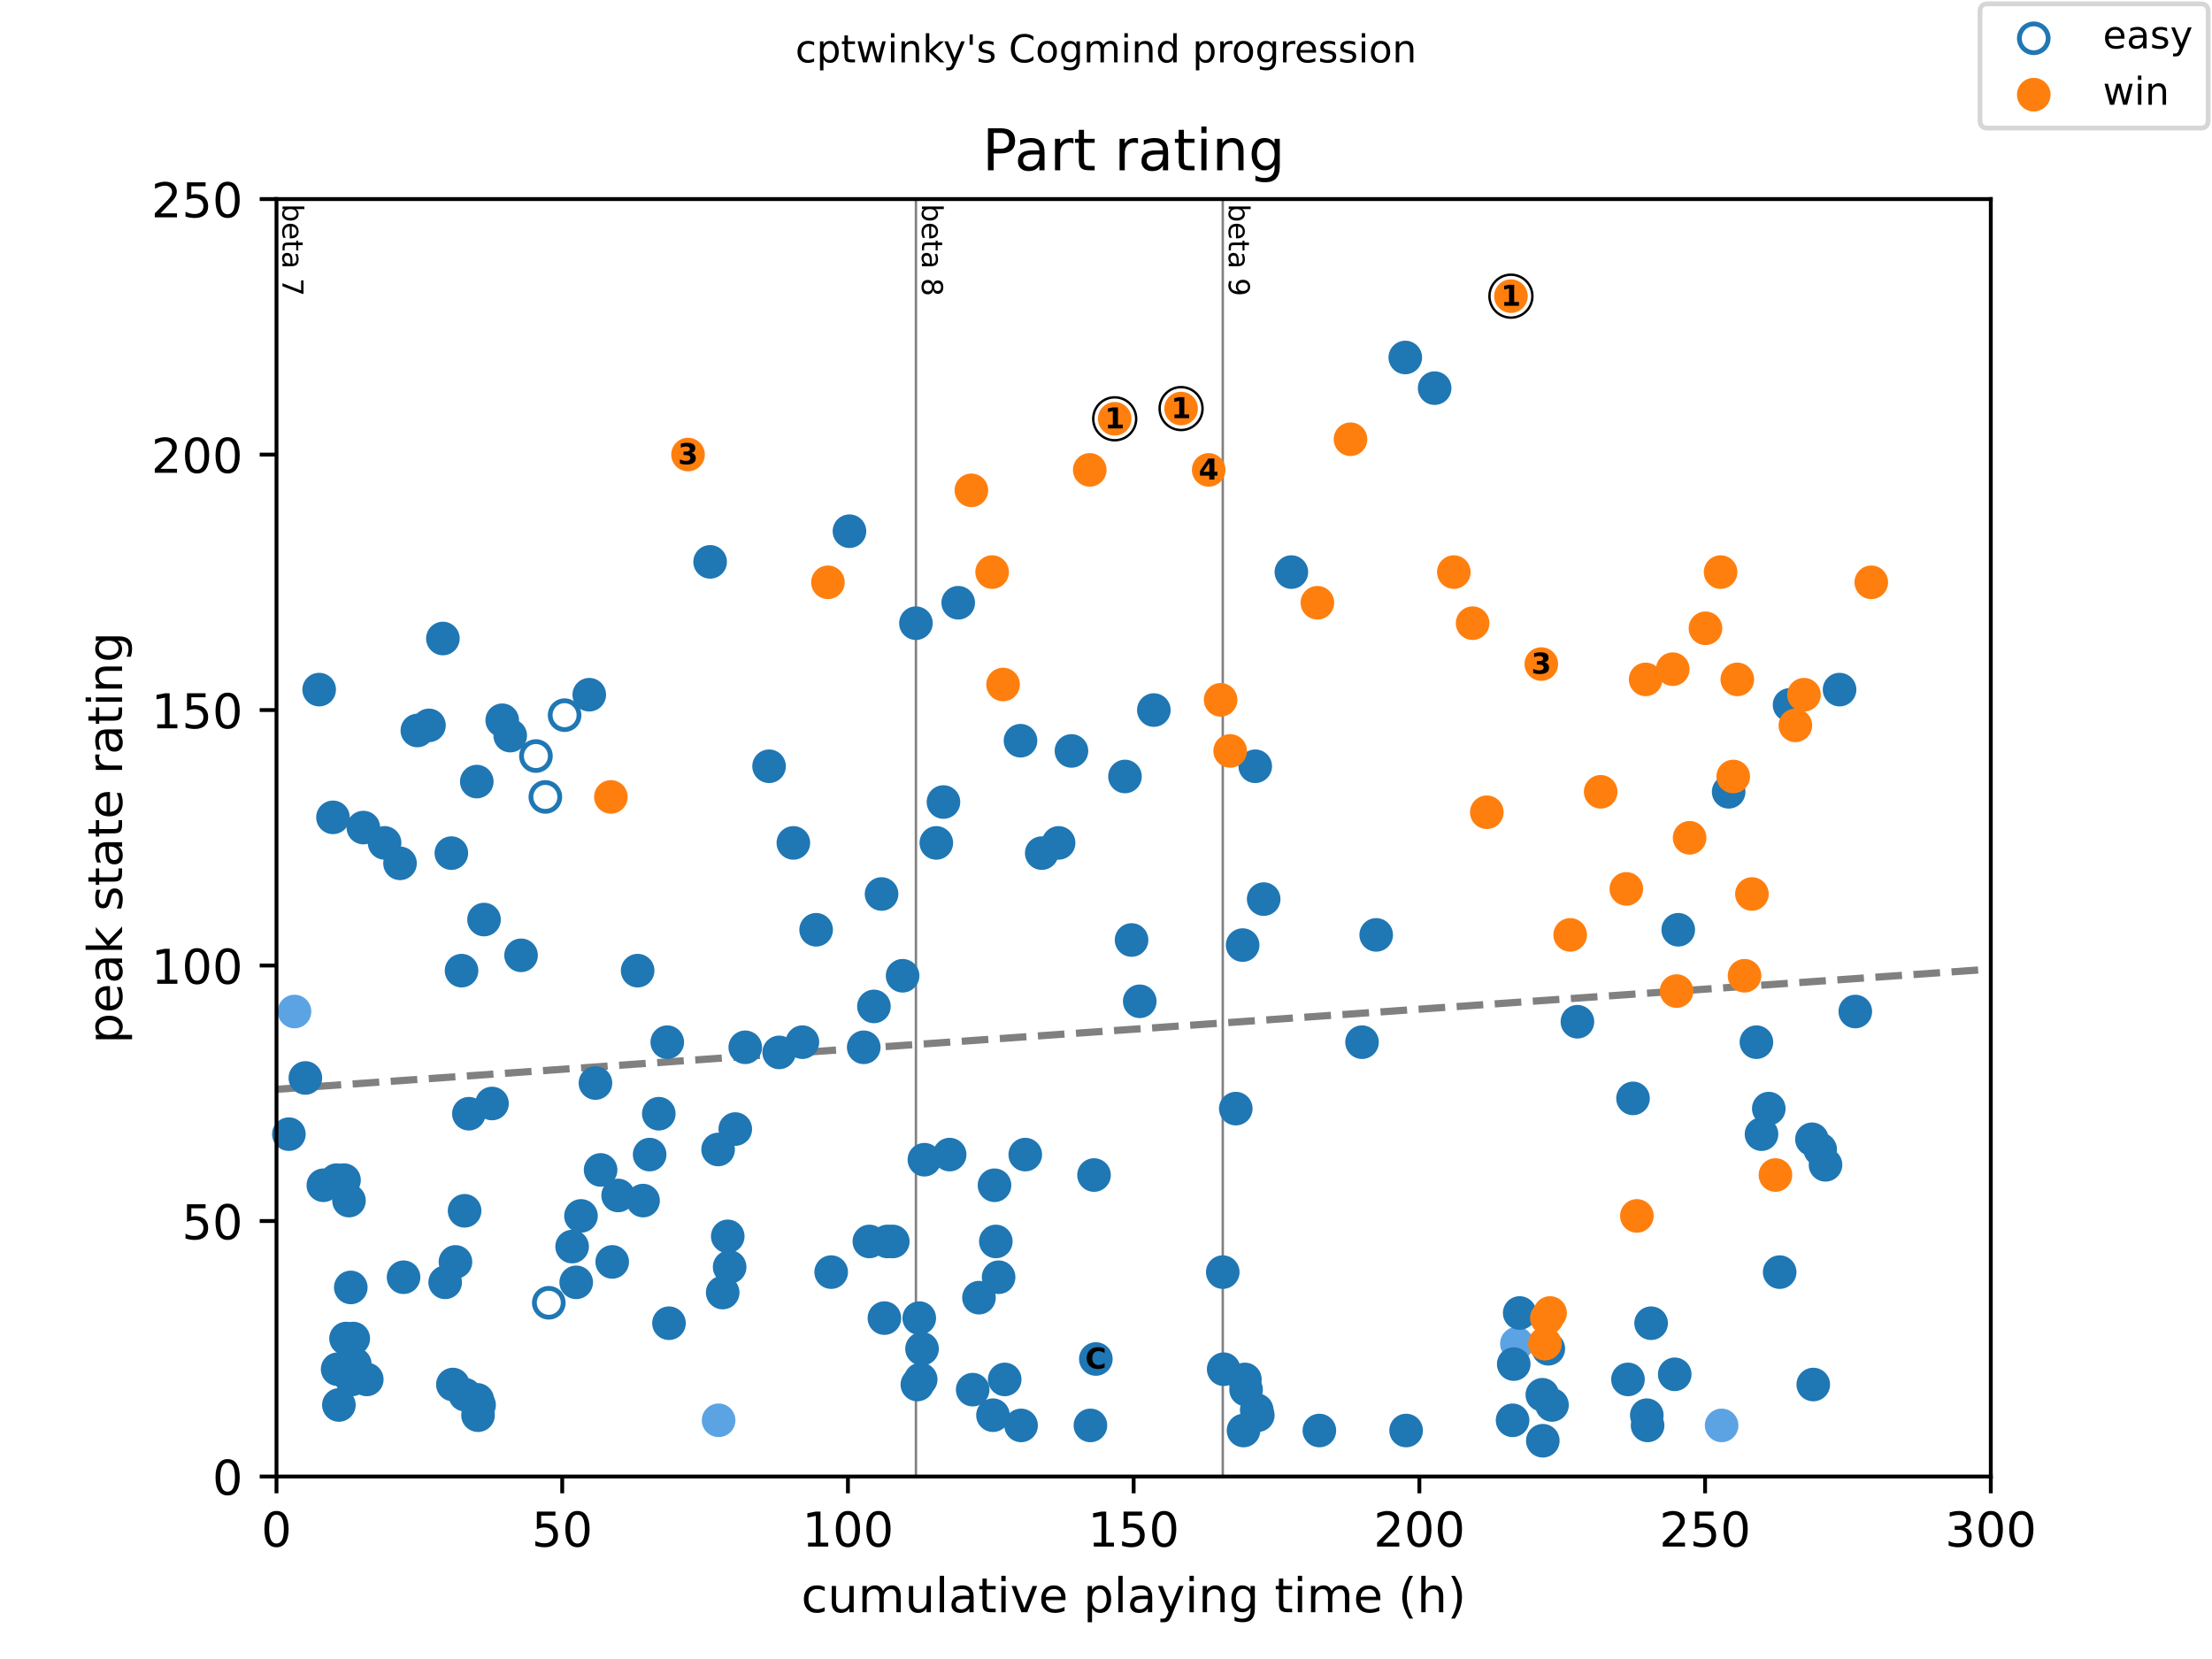 <?xml version="1.0" encoding="utf-8" standalone="no"?>
<!DOCTYPE svg PUBLIC "-//W3C//DTD SVG 1.1//EN"
  "http://www.w3.org/Graphics/SVG/1.1/DTD/svg11.dtd">
<!-- Created with matplotlib (https://matplotlib.org/) -->
<svg height="345.6pt" version="1.1" viewBox="0 0 460.8 345.6" width="460.8pt" xmlns="http://www.w3.org/2000/svg" xmlns:xlink="http://www.w3.org/1999/xlink">
 <defs>
  <style type="text/css">
*{stroke-linecap:butt;stroke-linejoin:round;}
  </style>
 </defs>
 <g id="figure_1">
  <g id="patch_1">
   <path d="M 0 345.6 
L 460.8 345.6 
L 460.8 0 
L 0 0 
z
" style="fill:#ffffff;"/>
  </g>
  <g id="axes_1">
   <g id="patch_2">
    <path d="M 57.6 307.584 
L 414.72 307.584 
L 414.72 41.472 
L 57.6 41.472 
z
" style="fill:#ffffff;"/>
   </g>
   <g id="line2d_1">
    <path clip-path="url(#p5530ab5651)" d="M 57.6 226.924 
L 414.72 201.886 
" style="fill:none;stroke:#808080;stroke-dasharray:5.55,2.4;stroke-dashoffset:0;stroke-width:1.5;"/>
   </g>
   <g id="line2d_2">
    <path clip-path="url(#p5530ab5651)" d="M 190.806 307.584 
L 190.806 41.472 
" style="fill:none;stroke:#808080;stroke-linecap:square;stroke-width:0.5;"/>
   </g>
   <g id="line2d_3">
    <path clip-path="url(#p5530ab5651)" d="M 254.724 307.584 
L 254.724 41.472 
" style="fill:none;stroke:#808080;stroke-linecap:square;stroke-width:0.5;"/>
   </g>
   <g id="text_1">
    <!-- beta 7 -->
    <defs>
     <path d="M 48.688 27.297 
Q 48.688 37.203 44.609 42.844 
Q 40.531 48.484 33.406 48.484 
Q 26.266 48.484 22.188 42.844 
Q 18.109 37.203 18.109 27.297 
Q 18.109 17.391 22.188 11.75 
Q 26.266 6.109 33.406 6.109 
Q 40.531 6.109 44.609 11.75 
Q 48.688 17.391 48.688 27.297 
z
M 18.109 46.391 
Q 20.953 51.266 25.266 53.625 
Q 29.594 56 35.594 56 
Q 45.562 56 51.781 48.094 
Q 58.016 40.188 58.016 27.297 
Q 58.016 14.406 51.781 6.484 
Q 45.562 -1.422 35.594 -1.422 
Q 29.594 -1.422 25.266 0.953 
Q 20.953 3.328 18.109 8.203 
L 18.109 0 
L 9.078 0 
L 9.078 75.984 
L 18.109 75.984 
z
" id="DejaVuSans-98"/>
     <path d="M 56.203 29.594 
L 56.203 25.203 
L 14.891 25.203 
Q 15.484 15.922 20.484 11.062 
Q 25.484 6.203 34.422 6.203 
Q 39.594 6.203 44.453 7.469 
Q 49.312 8.734 54.109 11.281 
L 54.109 2.781 
Q 49.266 0.734 44.188 -0.344 
Q 39.109 -1.422 33.891 -1.422 
Q 20.797 -1.422 13.156 6.188 
Q 5.516 13.812 5.516 26.812 
Q 5.516 40.234 12.766 48.109 
Q 20.016 56 32.328 56 
Q 43.359 56 49.781 48.891 
Q 56.203 41.797 56.203 29.594 
z
M 47.219 32.234 
Q 47.125 39.594 43.094 43.984 
Q 39.062 48.391 32.422 48.391 
Q 24.906 48.391 20.391 44.141 
Q 15.875 39.891 15.188 32.172 
z
" id="DejaVuSans-101"/>
     <path d="M 18.312 70.219 
L 18.312 54.688 
L 36.812 54.688 
L 36.812 47.703 
L 18.312 47.703 
L 18.312 18.016 
Q 18.312 11.328 20.141 9.422 
Q 21.969 7.516 27.594 7.516 
L 36.812 7.516 
L 36.812 0 
L 27.594 0 
Q 17.188 0 13.234 3.875 
Q 9.281 7.766 9.281 18.016 
L 9.281 47.703 
L 2.688 47.703 
L 2.688 54.688 
L 9.281 54.688 
L 9.281 70.219 
z
" id="DejaVuSans-116"/>
     <path d="M 34.281 27.484 
Q 23.391 27.484 19.188 25 
Q 14.984 22.516 14.984 16.5 
Q 14.984 11.719 18.141 8.906 
Q 21.297 6.109 26.703 6.109 
Q 34.188 6.109 38.703 11.406 
Q 43.219 16.703 43.219 25.484 
L 43.219 27.484 
z
M 52.203 31.203 
L 52.203 0 
L 43.219 0 
L 43.219 8.297 
Q 40.141 3.328 35.547 0.953 
Q 30.953 -1.422 24.312 -1.422 
Q 15.922 -1.422 10.953 3.297 
Q 6 8.016 6 15.922 
Q 6 25.141 12.172 29.828 
Q 18.359 34.516 30.609 34.516 
L 43.219 34.516 
L 43.219 35.406 
Q 43.219 41.609 39.141 45 
Q 35.062 48.391 27.688 48.391 
Q 23 48.391 18.547 47.266 
Q 14.109 46.141 10.016 43.891 
L 10.016 52.203 
Q 14.938 54.109 19.578 55.047 
Q 24.219 56 28.609 56 
Q 40.484 56 46.344 49.844 
Q 52.203 43.703 52.203 31.203 
z
" id="DejaVuSans-97"/>
     <path id="DejaVuSans-32"/>
     <path d="M 8.203 72.906 
L 55.078 72.906 
L 55.078 68.703 
L 28.609 0 
L 18.312 0 
L 43.219 64.594 
L 8.203 64.594 
z
" id="DejaVuSans-55"/>
    </defs>
    <g transform="translate(58.848 42.472)rotate(-270)scale(0.06 -0.06)">
     <use xlink:href="#DejaVuSans-98"/>
     <use x="63.477" xlink:href="#DejaVuSans-101"/>
     <use x="125" xlink:href="#DejaVuSans-116"/>
     <use x="164.209" xlink:href="#DejaVuSans-97"/>
     <use x="225.488" xlink:href="#DejaVuSans-32"/>
     <use x="257.275" xlink:href="#DejaVuSans-55"/>
    </g>
   </g>
   <g id="text_2">
    <!-- beta 8 -->
    <defs>
     <path d="M 31.781 34.625 
Q 24.75 34.625 20.719 30.859 
Q 16.703 27.094 16.703 20.516 
Q 16.703 13.922 20.719 10.156 
Q 24.75 6.391 31.781 6.391 
Q 38.812 6.391 42.859 10.172 
Q 46.922 13.969 46.922 20.516 
Q 46.922 27.094 42.891 30.859 
Q 38.875 34.625 31.781 34.625 
z
M 21.922 38.812 
Q 15.578 40.375 12.031 44.719 
Q 8.5 49.078 8.5 55.328 
Q 8.5 64.062 14.719 69.141 
Q 20.953 74.219 31.781 74.219 
Q 42.672 74.219 48.875 69.141 
Q 55.078 64.062 55.078 55.328 
Q 55.078 49.078 51.531 44.719 
Q 48 40.375 41.703 38.812 
Q 48.828 37.156 52.797 32.312 
Q 56.781 27.484 56.781 20.516 
Q 56.781 9.906 50.312 4.234 
Q 43.844 -1.422 31.781 -1.422 
Q 19.734 -1.422 13.25 4.234 
Q 6.781 9.906 6.781 20.516 
Q 6.781 27.484 10.781 32.312 
Q 14.797 37.156 21.922 38.812 
z
M 18.312 54.391 
Q 18.312 48.734 21.844 45.562 
Q 25.391 42.391 31.781 42.391 
Q 38.141 42.391 41.719 45.562 
Q 45.312 48.734 45.312 54.391 
Q 45.312 60.062 41.719 63.234 
Q 38.141 66.406 31.781 66.406 
Q 25.391 66.406 21.844 63.234 
Q 18.312 60.062 18.312 54.391 
z
" id="DejaVuSans-56"/>
    </defs>
    <g transform="translate(192.054 42.472)rotate(-270)scale(0.06 -0.06)">
     <use xlink:href="#DejaVuSans-98"/>
     <use x="63.477" xlink:href="#DejaVuSans-101"/>
     <use x="125" xlink:href="#DejaVuSans-116"/>
     <use x="164.209" xlink:href="#DejaVuSans-97"/>
     <use x="225.488" xlink:href="#DejaVuSans-32"/>
     <use x="257.275" xlink:href="#DejaVuSans-56"/>
    </g>
   </g>
   <g id="text_3">
    <!-- beta 9 -->
    <defs>
     <path d="M 10.984 1.516 
L 10.984 10.5 
Q 14.703 8.734 18.5 7.812 
Q 22.312 6.891 25.984 6.891 
Q 35.75 6.891 40.891 13.453 
Q 46.047 20.016 46.781 33.406 
Q 43.953 29.203 39.594 26.953 
Q 35.25 24.703 29.984 24.703 
Q 19.047 24.703 12.672 31.312 
Q 6.297 37.938 6.297 49.422 
Q 6.297 60.641 12.938 67.422 
Q 19.578 74.219 30.609 74.219 
Q 43.266 74.219 49.922 64.516 
Q 56.594 54.828 56.594 36.375 
Q 56.594 19.141 48.406 8.859 
Q 40.234 -1.422 26.422 -1.422 
Q 22.703 -1.422 18.891 -0.688 
Q 15.094 0.047 10.984 1.516 
z
M 30.609 32.422 
Q 37.25 32.422 41.125 36.953 
Q 45.016 41.5 45.016 49.422 
Q 45.016 57.281 41.125 61.844 
Q 37.25 66.406 30.609 66.406 
Q 23.969 66.406 20.094 61.844 
Q 16.219 57.281 16.219 49.422 
Q 16.219 41.5 20.094 36.953 
Q 23.969 32.422 30.609 32.422 
z
" id="DejaVuSans-57"/>
    </defs>
    <g transform="translate(255.972 42.472)rotate(-270)scale(0.06 -0.06)">
     <use xlink:href="#DejaVuSans-98"/>
     <use x="63.477" xlink:href="#DejaVuSans-101"/>
     <use x="125" xlink:href="#DejaVuSans-116"/>
     <use x="164.209" xlink:href="#DejaVuSans-97"/>
     <use x="225.488" xlink:href="#DejaVuSans-32"/>
     <use x="257.275" xlink:href="#DejaVuSans-57"/>
    </g>
   </g>
   <g id="PathCollection_1">
    <defs>
     <path d="M 0 3 
C 0.796 3 1.559 2.684 2.121 2.121 
C 2.684 1.559 3 0.796 3 0 
C 3 -0.796 2.684 -1.559 2.121 -2.121 
C 1.559 -2.684 0.796 -3 0 -3 
C -0.796 -3 -1.559 -2.684 -2.121 -2.121 
C -2.684 -1.559 -3 -0.796 -3 0 
C -3 0.796 -2.684 1.559 -2.121 2.121 
C -1.559 2.684 -0.796 3 0 3 
z
" id="C0_0_e062c5a1a7"/>
    </defs>
    <use style="fill:none;stroke:#1f77b4;" x="111.644" xlink:href="#C0_0_e062c5a1a7" y="157.497"/>
    <use style="fill:none;stroke:#1f77b4;" x="113.608" xlink:href="#C0_0_e062c5a1a7" y="166.012"/>
    <use style="fill:none;stroke:#1f77b4;" x="114.323" xlink:href="#C0_0_e062c5a1a7" y="271.393"/>
    <use style="fill:none;stroke:#1f77b4;" x="117.616" xlink:href="#C0_0_e062c5a1a7" y="148.981"/>
   </g>
   <g id="PathCollection_2">
    <defs>
     <path d="M 0 3 
C 0.796 3 1.559 2.684 2.121 2.121 
C 2.684 1.559 3 0.796 3 0 
C 3 -0.796 2.684 -1.559 2.121 -2.121 
C 1.559 -2.684 0.796 -3 0 -3 
C -0.796 -3 -1.559 -2.684 -2.121 -2.121 
C -2.684 -1.559 -3 -0.796 -3 0 
C -3 0.796 -2.684 1.559 -2.121 2.121 
C -1.559 2.684 -0.796 3 0 3 
z
" id="m15a6258b94" style="stroke:#5ca3e4;"/>
    </defs>
    <g>
     <use style="fill:#5ca3e4;stroke:#5ca3e4;" x="61.35" xlink:href="#m15a6258b94" y="210.719"/>
     <use style="fill:#5ca3e4;stroke:#5ca3e4;" x="149.697" xlink:href="#m15a6258b94" y="295.875"/>
     <use style="fill:#5ca3e4;stroke:#5ca3e4;" x="315.994" xlink:href="#m15a6258b94" y="279.908"/>
     <use style="fill:#5ca3e4;stroke:#5ca3e4;" x="358.644" xlink:href="#m15a6258b94" y="296.94"/>
    </g>
   </g>
   <g id="PathCollection_3">
    <defs>
     <path d="M 0 3 
C 0.796 3 1.559 2.684 2.121 2.121 
C 2.684 1.559 3 0.796 3 0 
C 3 -0.796 2.684 -1.559 2.121 -2.121 
C 1.559 -2.684 0.796 -3 0 -3 
C -0.796 -3 -1.559 -2.684 -2.121 -2.121 
C -2.684 -1.559 -3 -0.796 -3 0 
C -3 0.796 -2.684 1.559 -2.121 2.121 
C -1.559 2.684 -0.796 3 0 3 
z
" id="m4fa6d1af54" style="stroke:#1f77b4;"/>
    </defs>
    <g>
     <use style="fill:#1f77b4;stroke:#1f77b4;" x="60.179" xlink:href="#m4fa6d1af54" y="236.266"/>
     <use style="fill:#1f77b4;stroke:#1f77b4;" x="63.612" xlink:href="#m4fa6d1af54" y="224.557"/>
     <use style="fill:#1f77b4;stroke:#1f77b4;" x="66.488" xlink:href="#m4fa6d1af54" y="143.659"/>
     <use style="fill:#1f77b4;stroke:#1f77b4;" x="67.361" xlink:href="#m4fa6d1af54" y="246.91"/>
     <use style="fill:#1f77b4;stroke:#1f77b4;" x="69.365" xlink:href="#m4fa6d1af54" y="170.27"/>
     <use style="fill:#1f77b4;stroke:#1f77b4;" x="70.119" xlink:href="#m4fa6d1af54" y="245.846"/>
     <use style="fill:#1f77b4;stroke:#1f77b4;" x="70.337" xlink:href="#m4fa6d1af54" y="285.231"/>
     <use style="fill:#1f77b4;stroke:#1f77b4;" x="70.595" xlink:href="#m4fa6d1af54" y="292.682"/>
     <use style="fill:#1f77b4;stroke:#1f77b4;" x="71.667" xlink:href="#m4fa6d1af54" y="245.846"/>
     <use style="fill:#1f77b4;stroke:#1f77b4;" x="72.083" xlink:href="#m4fa6d1af54" y="278.844"/>
     <use style="fill:#1f77b4;stroke:#1f77b4;" x="72.698" xlink:href="#m4fa6d1af54" y="250.104"/>
     <use style="fill:#1f77b4;stroke:#1f77b4;" x="73.075" xlink:href="#m4fa6d1af54" y="268.199"/>
     <use style="fill:#1f77b4;stroke:#1f77b4;" x="73.313" xlink:href="#m4fa6d1af54" y="287.359"/>
     <use style="fill:#1f77b4;stroke:#1f77b4;" x="73.591" xlink:href="#m4fa6d1af54" y="278.844"/>
     <use style="fill:#1f77b4;stroke:#1f77b4;" x="73.908" xlink:href="#m4fa6d1af54" y="284.166"/>
     <use style="fill:#1f77b4;stroke:#1f77b4;" x="75.694" xlink:href="#m4fa6d1af54" y="172.399"/>
     <use style="fill:#1f77b4;stroke:#1f77b4;" x="76.408" xlink:href="#m4fa6d1af54" y="287.359"/>
     <use style="fill:#1f77b4;stroke:#1f77b4;" x="80.118" xlink:href="#m4fa6d1af54" y="175.592"/>
     <use style="fill:#1f77b4;stroke:#1f77b4;" x="83.332" xlink:href="#m4fa6d1af54" y="179.85"/>
     <use style="fill:#1f77b4;stroke:#1f77b4;" x="84.067" xlink:href="#m4fa6d1af54" y="266.071"/>
     <use style="fill:#1f77b4;stroke:#1f77b4;" x="86.943" xlink:href="#m4fa6d1af54" y="152.175"/>
     <use style="fill:#1f77b4;stroke:#1f77b4;" x="89.364" xlink:href="#m4fa6d1af54" y="151.11"/>
     <use style="fill:#1f77b4;stroke:#1f77b4;" x="92.26" xlink:href="#m4fa6d1af54" y="133.015"/>
     <use style="fill:#1f77b4;stroke:#1f77b4;" x="92.737" xlink:href="#m4fa6d1af54" y="267.135"/>
     <use style="fill:#1f77b4;stroke:#1f77b4;" x="94.026" xlink:href="#m4fa6d1af54" y="177.721"/>
     <use style="fill:#1f77b4;stroke:#1f77b4;" x="94.344" xlink:href="#m4fa6d1af54" y="288.424"/>
     <use style="fill:#1f77b4;stroke:#1f77b4;" x="94.879" xlink:href="#m4fa6d1af54" y="262.877"/>
     <use style="fill:#1f77b4;stroke:#1f77b4;" x="96.149" xlink:href="#m4fa6d1af54" y="202.204"/>
     <use style="fill:#1f77b4;stroke:#1f77b4;" x="96.784" xlink:href="#m4fa6d1af54" y="252.233"/>
     <use style="fill:#1f77b4;stroke:#1f77b4;" x="96.903" xlink:href="#m4fa6d1af54" y="290.553"/>
     <use style="fill:#1f77b4;stroke:#1f77b4;" x="97.677" xlink:href="#m4fa6d1af54" y="232.008"/>
     <use style="fill:#1f77b4;stroke:#1f77b4;" x="99.324" xlink:href="#m4fa6d1af54" y="162.819"/>
     <use style="fill:#1f77b4;stroke:#1f77b4;" x="99.443" xlink:href="#m4fa6d1af54" y="291.617"/>
     <use style="fill:#1f77b4;stroke:#1f77b4;" x="99.581" xlink:href="#m4fa6d1af54" y="294.811"/>
     <use style="fill:#1f77b4;stroke:#1f77b4;" x="99.8" xlink:href="#m4fa6d1af54" y="292.682"/>
     <use style="fill:#1f77b4;stroke:#1f77b4;" x="100.831" xlink:href="#m4fa6d1af54" y="191.559"/>
     <use style="fill:#1f77b4;stroke:#1f77b4;" x="102.498" xlink:href="#m4fa6d1af54" y="229.879"/>
     <use style="fill:#1f77b4;stroke:#1f77b4;" x="104.621" xlink:href="#m4fa6d1af54" y="150.046"/>
     <use style="fill:#1f77b4;stroke:#1f77b4;" x="106.287" xlink:href="#m4fa6d1af54" y="153.239"/>
     <use style="fill:#1f77b4;stroke:#1f77b4;" x="108.549" xlink:href="#m4fa6d1af54" y="199.01"/>
     <use style="fill:#1f77b4;stroke:#1f77b4;" x="119.183" xlink:href="#m4fa6d1af54" y="259.684"/>
     <use style="fill:#1f77b4;stroke:#1f77b4;" x="120.036" xlink:href="#m4fa6d1af54" y="267.135"/>
     <use style="fill:#1f77b4;stroke:#1f77b4;" x="121.028" xlink:href="#m4fa6d1af54" y="253.297"/>
     <use style="fill:#1f77b4;stroke:#1f77b4;" x="122.755" xlink:href="#m4fa6d1af54" y="144.723"/>
     <use style="fill:#1f77b4;stroke:#1f77b4;" x="124.044" xlink:href="#m4fa6d1af54" y="225.622"/>
     <use style="fill:#1f77b4;stroke:#1f77b4;" x="125.116" xlink:href="#m4fa6d1af54" y="243.717"/>
     <use style="fill:#1f77b4;stroke:#1f77b4;" x="127.536" xlink:href="#m4fa6d1af54" y="262.877"/>
     <use style="fill:#1f77b4;stroke:#1f77b4;" x="128.766" xlink:href="#m4fa6d1af54" y="249.039"/>
     <use style="fill:#1f77b4;stroke:#1f77b4;" x="132.833" xlink:href="#m4fa6d1af54" y="202.204"/>
     <use style="fill:#1f77b4;stroke:#1f77b4;" x="133.964" xlink:href="#m4fa6d1af54" y="250.104"/>
     <use style="fill:#1f77b4;stroke:#1f77b4;" x="135.333" xlink:href="#m4fa6d1af54" y="240.524"/>
     <use style="fill:#1f77b4;stroke:#1f77b4;" x="137.238" xlink:href="#m4fa6d1af54" y="232.008"/>
     <use style="fill:#1f77b4;stroke:#1f77b4;" x="139.004" xlink:href="#m4fa6d1af54" y="217.106"/>
     <use style="fill:#1f77b4;stroke:#1f77b4;" x="139.361" xlink:href="#m4fa6d1af54" y="275.651"/>
     <use style="fill:#1f77b4;stroke:#1f77b4;" x="147.932" xlink:href="#m4fa6d1af54" y="117.048"/>
     <use style="fill:#1f77b4;stroke:#1f77b4;" x="149.598" xlink:href="#m4fa6d1af54" y="239.459"/>
     <use style="fill:#1f77b4;stroke:#1f77b4;" x="150.55" xlink:href="#m4fa6d1af54" y="269.264"/>
     <use style="fill:#1f77b4;stroke:#1f77b4;" x="151.602" xlink:href="#m4fa6d1af54" y="257.555"/>
     <use style="fill:#1f77b4;stroke:#1f77b4;" x="151.999" xlink:href="#m4fa6d1af54" y="263.942"/>
     <use style="fill:#1f77b4;stroke:#1f77b4;" x="153.169" xlink:href="#m4fa6d1af54" y="235.202"/>
     <use style="fill:#1f77b4;stroke:#1f77b4;" x="155.252" xlink:href="#m4fa6d1af54" y="218.17"/>
     <use style="fill:#1f77b4;stroke:#1f77b4;" x="160.212" xlink:href="#m4fa6d1af54" y="159.626"/>
     <use style="fill:#1f77b4;stroke:#1f77b4;" x="162.316" xlink:href="#m4fa6d1af54" y="219.235"/>
     <use style="fill:#1f77b4;stroke:#1f77b4;" x="165.272" xlink:href="#m4fa6d1af54" y="175.592"/>
     <use style="fill:#1f77b4;stroke:#1f77b4;" x="167.156" xlink:href="#m4fa6d1af54" y="217.106"/>
     <use style="fill:#1f77b4;stroke:#1f77b4;" x="170.013" xlink:href="#m4fa6d1af54" y="193.688"/>
     <use style="fill:#1f77b4;stroke:#1f77b4;" x="173.148" xlink:href="#m4fa6d1af54" y="265.006"/>
     <use style="fill:#1f77b4;stroke:#1f77b4;" x="176.957" xlink:href="#m4fa6d1af54" y="110.661"/>
     <use style="fill:#1f77b4;stroke:#1f77b4;" x="179.933" xlink:href="#m4fa6d1af54" y="218.17"/>
     <use style="fill:#1f77b4;stroke:#1f77b4;" x="181.104" xlink:href="#m4fa6d1af54" y="258.619"/>
     <use style="fill:#1f77b4;stroke:#1f77b4;" x="182.056" xlink:href="#m4fa6d1af54" y="209.655"/>
     <use style="fill:#1f77b4;stroke:#1f77b4;" x="183.644" xlink:href="#m4fa6d1af54" y="186.237"/>
     <use style="fill:#1f77b4;stroke:#1f77b4;" x="184.239" xlink:href="#m4fa6d1af54" y="274.586"/>
     <use style="fill:#1f77b4;stroke:#1f77b4;" x="184.854" xlink:href="#m4fa6d1af54" y="258.619"/>
     <use style="fill:#1f77b4;stroke:#1f77b4;" x="185.985" xlink:href="#m4fa6d1af54" y="258.619"/>
     <use style="fill:#1f77b4;stroke:#1f77b4;" x="188.028" xlink:href="#m4fa6d1af54" y="203.268"/>
     <use style="fill:#1f77b4;stroke:#1f77b4;" x="190.806" xlink:href="#m4fa6d1af54" y="129.821"/>
     <use style="fill:#1f77b4;stroke:#1f77b4;" x="191.103" xlink:href="#m4fa6d1af54" y="288.424"/>
     <use style="fill:#1f77b4;stroke:#1f77b4;" x="191.5" xlink:href="#m4fa6d1af54" y="274.586"/>
     <use style="fill:#1f77b4;stroke:#1f77b4;" x="191.798" xlink:href="#m4fa6d1af54" y="287.359"/>
     <use style="fill:#1f77b4;stroke:#1f77b4;" x="192.076" xlink:href="#m4fa6d1af54" y="280.973"/>
     <use style="fill:#1f77b4;stroke:#1f77b4;" x="192.572" xlink:href="#m4fa6d1af54" y="241.588"/>
     <use style="fill:#1f77b4;stroke:#1f77b4;" x="195.052" xlink:href="#m4fa6d1af54" y="175.592"/>
     <use style="fill:#1f77b4;stroke:#1f77b4;" x="196.54" xlink:href="#m4fa6d1af54" y="167.077"/>
     <use style="fill:#1f77b4;stroke:#1f77b4;" x="197.829" xlink:href="#m4fa6d1af54" y="240.524"/>
     <use style="fill:#1f77b4;stroke:#1f77b4;" x="199.615" xlink:href="#m4fa6d1af54" y="125.563"/>
     <use style="fill:#1f77b4;stroke:#1f77b4;" x="202.63" xlink:href="#m4fa6d1af54" y="289.488"/>
     <use style="fill:#1f77b4;stroke:#1f77b4;" x="203.94" xlink:href="#m4fa6d1af54" y="270.328"/>
     <use style="fill:#1f77b4;stroke:#1f77b4;" x="206.856" xlink:href="#m4fa6d1af54" y="294.811"/>
     <use style="fill:#1f77b4;stroke:#1f77b4;" x="207.174" xlink:href="#m4fa6d1af54" y="246.91"/>
     <use style="fill:#1f77b4;stroke:#1f77b4;" x="207.452" xlink:href="#m4fa6d1af54" y="258.619"/>
     <use style="fill:#1f77b4;stroke:#1f77b4;" x="208.027" xlink:href="#m4fa6d1af54" y="266.071"/>
     <use style="fill:#1f77b4;stroke:#1f77b4;" x="209.297" xlink:href="#m4fa6d1af54" y="287.359"/>
     <use style="fill:#1f77b4;stroke:#1f77b4;" x="212.59" xlink:href="#m4fa6d1af54" y="154.303"/>
     <use style="fill:#1f77b4;stroke:#1f77b4;" x="212.709" xlink:href="#m4fa6d1af54" y="296.94"/>
     <use style="fill:#1f77b4;stroke:#1f77b4;" x="213.582" xlink:href="#m4fa6d1af54" y="240.524"/>
     <use style="fill:#1f77b4;stroke:#1f77b4;" x="217.014" xlink:href="#m4fa6d1af54" y="177.721"/>
     <use style="fill:#1f77b4;stroke:#1f77b4;" x="220.526" xlink:href="#m4fa6d1af54" y="175.592"/>
     <use style="fill:#1f77b4;stroke:#1f77b4;" x="223.204" xlink:href="#m4fa6d1af54" y="156.432"/>
     <use style="fill:#1f77b4;stroke:#1f77b4;" x="227.153" xlink:href="#m4fa6d1af54" y="296.94"/>
     <use style="fill:#1f77b4;stroke:#1f77b4;" x="227.907" xlink:href="#m4fa6d1af54" y="244.782"/>
     <use style="fill:#1f77b4;stroke:#1f77b4;" x="228.284" xlink:href="#m4fa6d1af54" y="283.102"/>
     <use style="fill:#1f77b4;stroke:#1f77b4;" x="234.355" xlink:href="#m4fa6d1af54" y="161.755"/>
     <use style="fill:#1f77b4;stroke:#1f77b4;" x="235.724" xlink:href="#m4fa6d1af54" y="195.817"/>
     <use style="fill:#1f77b4;stroke:#1f77b4;" x="237.43" xlink:href="#m4fa6d1af54" y="208.59"/>
     <use style="fill:#1f77b4;stroke:#1f77b4;" x="240.366" xlink:href="#m4fa6d1af54" y="147.917"/>
     <use style="fill:#1f77b4;stroke:#1f77b4;" x="254.724" xlink:href="#m4fa6d1af54" y="265.006"/>
     <use style="fill:#1f77b4;stroke:#1f77b4;" x="254.916" xlink:href="#m4fa6d1af54" y="285.231"/>
     <use style="fill:#1f77b4;stroke:#1f77b4;" x="257.435" xlink:href="#m4fa6d1af54" y="230.944"/>
     <use style="fill:#1f77b4;stroke:#1f77b4;" x="258.862" xlink:href="#m4fa6d1af54" y="196.881"/>
     <use style="fill:#1f77b4;stroke:#1f77b4;" x="259.048" xlink:href="#m4fa6d1af54" y="298.004"/>
     <use style="fill:#1f77b4;stroke:#1f77b4;" x="259.334" xlink:href="#m4fa6d1af54" y="287.359"/>
     <use style="fill:#1f77b4;stroke:#1f77b4;" x="259.579" xlink:href="#m4fa6d1af54" y="289.488"/>
     <use style="fill:#1f77b4;stroke:#1f77b4;" x="261.49" xlink:href="#m4fa6d1af54" y="159.626"/>
     <use style="fill:#1f77b4;stroke:#1f77b4;" x="261.798" xlink:href="#m4fa6d1af54" y="293.746"/>
     <use style="fill:#1f77b4;stroke:#1f77b4;" x="262.022" xlink:href="#m4fa6d1af54" y="294.811"/>
     <use style="fill:#1f77b4;stroke:#1f77b4;" x="263.246" xlink:href="#m4fa6d1af54" y="187.301"/>
     <use style="fill:#1f77b4;stroke:#1f77b4;" x="269.012" xlink:href="#m4fa6d1af54" y="119.177"/>
     <use style="fill:#1f77b4;stroke:#1f77b4;" x="274.848" xlink:href="#m4fa6d1af54" y="298.004"/>
     <use style="fill:#1f77b4;stroke:#1f77b4;" x="283.736" xlink:href="#m4fa6d1af54" y="217.106"/>
     <use style="fill:#1f77b4;stroke:#1f77b4;" x="286.687" xlink:href="#m4fa6d1af54" y="194.753"/>
     <use style="fill:#1f77b4;stroke:#1f77b4;" x="292.747" xlink:href="#m4fa6d1af54" y="74.47"/>
     <use style="fill:#1f77b4;stroke:#1f77b4;" x="292.919" xlink:href="#m4fa6d1af54" y="298.004"/>
     <use style="fill:#1f77b4;stroke:#1f77b4;" x="298.862" xlink:href="#m4fa6d1af54" y="80.857"/>
     <use style="fill:#1f77b4;stroke:#1f77b4;" x="315.099" xlink:href="#m4fa6d1af54" y="295.875"/>
     <use style="fill:#1f77b4;stroke:#1f77b4;" x="315.34" xlink:href="#m4fa6d1af54" y="284.166"/>
     <use style="fill:#1f77b4;stroke:#1f77b4;" x="316.58" xlink:href="#m4fa6d1af54" y="273.522"/>
     <use style="fill:#1f77b4;stroke:#1f77b4;" x="321.297" xlink:href="#m4fa6d1af54" y="290.553"/>
     <use style="fill:#1f77b4;stroke:#1f77b4;" x="321.397" xlink:href="#m4fa6d1af54" y="300.133"/>
     <use style="fill:#1f77b4;stroke:#1f77b4;" x="322.541" xlink:href="#m4fa6d1af54" y="280.973"/>
     <use style="fill:#1f77b4;stroke:#1f77b4;" x="323.311" xlink:href="#m4fa6d1af54" y="292.682"/>
     <use style="fill:#1f77b4;stroke:#1f77b4;" x="328.605" xlink:href="#m4fa6d1af54" y="212.848"/>
     <use style="fill:#1f77b4;stroke:#1f77b4;" x="339.137" xlink:href="#m4fa6d1af54" y="287.359"/>
     <use style="fill:#1f77b4;stroke:#1f77b4;" x="340.186" xlink:href="#m4fa6d1af54" y="228.815"/>
     <use style="fill:#1f77b4;stroke:#1f77b4;" x="343.057" xlink:href="#m4fa6d1af54" y="294.811"/>
     <use style="fill:#1f77b4;stroke:#1f77b4;" x="343.225" xlink:href="#m4fa6d1af54" y="296.94"/>
     <use style="fill:#1f77b4;stroke:#1f77b4;" x="343.956" xlink:href="#m4fa6d1af54" y="275.651"/>
     <use style="fill:#1f77b4;stroke:#1f77b4;" x="348.876" xlink:href="#m4fa6d1af54" y="286.295"/>
     <use style="fill:#1f77b4;stroke:#1f77b4;" x="349.609" xlink:href="#m4fa6d1af54" y="193.688"/>
     <use style="fill:#1f77b4;stroke:#1f77b4;" x="360.113" xlink:href="#m4fa6d1af54" y="164.948"/>
     <use style="fill:#1f77b4;stroke:#1f77b4;" x="365.894" xlink:href="#m4fa6d1af54" y="217.106"/>
     <use style="fill:#1f77b4;stroke:#1f77b4;" x="366.954" xlink:href="#m4fa6d1af54" y="236.266"/>
     <use style="fill:#1f77b4;stroke:#1f77b4;" x="368.471" xlink:href="#m4fa6d1af54" y="230.944"/>
     <use style="fill:#1f77b4;stroke:#1f77b4;" x="370.739" xlink:href="#m4fa6d1af54" y="265.006"/>
     <use style="fill:#1f77b4;stroke:#1f77b4;" x="372.798" xlink:href="#m4fa6d1af54" y="146.852"/>
     <use style="fill:#1f77b4;stroke:#1f77b4;" x="377.459" xlink:href="#m4fa6d1af54" y="237.33"/>
     <use style="fill:#1f77b4;stroke:#1f77b4;" x="377.736" xlink:href="#m4fa6d1af54" y="288.424"/>
     <use style="fill:#1f77b4;stroke:#1f77b4;" x="379.179" xlink:href="#m4fa6d1af54" y="239.459"/>
     <use style="fill:#1f77b4;stroke:#1f77b4;" x="380.287" xlink:href="#m4fa6d1af54" y="242.653"/>
     <use style="fill:#1f77b4;stroke:#1f77b4;" x="383.214" xlink:href="#m4fa6d1af54" y="143.659"/>
     <use style="fill:#1f77b4;stroke:#1f77b4;" x="386.492" xlink:href="#m4fa6d1af54" y="210.719"/>
    </g>
   </g>
   <g id="PathCollection_4">
    <defs>
     <path d="M 0 3 
C 0.796 3 1.559 2.684 2.121 2.121 
C 2.684 1.559 3 0.796 3 0 
C 3 -0.796 2.684 -1.559 2.121 -2.121 
C 1.559 -2.684 0.796 -3 0 -3 
C -0.796 -3 -1.559 -2.684 -2.121 -2.121 
C -2.684 -1.559 -3 -0.796 -3 0 
C -3 0.796 -2.684 1.559 -2.121 2.121 
C -1.559 2.684 -0.796 3 0 3 
z
" id="m61d8236b46" style="stroke:#ff7f0e;"/>
    </defs>
    <g>
     <use style="fill:#ff7f0e;stroke:#ff7f0e;" x="127.258" xlink:href="#m61d8236b46" y="166.012"/>
     <use style="fill:#ff7f0e;stroke:#ff7f0e;" x="143.329" xlink:href="#m61d8236b46" y="94.694"/>
     <use style="fill:#ff7f0e;stroke:#ff7f0e;" x="172.474" xlink:href="#m61d8236b46" y="121.306"/>
     <use style="fill:#ff7f0e;stroke:#ff7f0e;" x="202.353" xlink:href="#m61d8236b46" y="102.146"/>
     <use style="fill:#ff7f0e;stroke:#ff7f0e;" x="206.678" xlink:href="#m61d8236b46" y="119.177"/>
     <use style="fill:#ff7f0e;stroke:#ff7f0e;" x="208.959" xlink:href="#m61d8236b46" y="142.595"/>
     <use style="fill:#ff7f0e;stroke:#ff7f0e;" x="227.014" xlink:href="#m61d8236b46" y="97.888"/>
     <use style="fill:#ff7f0e;stroke:#ff7f0e;" x="232.212" xlink:href="#m61d8236b46" y="87.243"/>
     <use style="fill:#ff7f0e;stroke:#ff7f0e;" x="246.04" xlink:href="#m61d8236b46" y="85.114"/>
     <use style="fill:#ff7f0e;stroke:#ff7f0e;" x="251.794" xlink:href="#m61d8236b46" y="97.888"/>
     <use style="fill:#ff7f0e;stroke:#ff7f0e;" x="254.274" xlink:href="#m61d8236b46" y="145.788"/>
     <use style="fill:#ff7f0e;stroke:#ff7f0e;" x="256.265" xlink:href="#m61d8236b46" y="156.432"/>
     <use style="fill:#ff7f0e;stroke:#ff7f0e;" x="274.436" xlink:href="#m61d8236b46" y="125.563"/>
     <use style="fill:#ff7f0e;stroke:#ff7f0e;" x="281.335" xlink:href="#m61d8236b46" y="91.501"/>
     <use style="fill:#ff7f0e;stroke:#ff7f0e;" x="302.861" xlink:href="#m61d8236b46" y="119.177"/>
     <use style="fill:#ff7f0e;stroke:#ff7f0e;" x="306.775" xlink:href="#m61d8236b46" y="129.821"/>
     <use style="fill:#ff7f0e;stroke:#ff7f0e;" x="309.732" xlink:href="#m61d8236b46" y="169.206"/>
     <use style="fill:#ff7f0e;stroke:#ff7f0e;" x="314.754" xlink:href="#m61d8236b46" y="61.697"/>
     <use style="fill:#ff7f0e;stroke:#ff7f0e;" x="321.085" xlink:href="#m61d8236b46" y="138.337"/>
     <use style="fill:#ff7f0e;stroke:#ff7f0e;" x="321.842" xlink:href="#m61d8236b46" y="279.908"/>
     <use style="fill:#ff7f0e;stroke:#ff7f0e;" x="322.237" xlink:href="#m61d8236b46" y="274.586"/>
     <use style="fill:#ff7f0e;stroke:#ff7f0e;" x="322.91" xlink:href="#m61d8236b46" y="273.522"/>
     <use style="fill:#ff7f0e;stroke:#ff7f0e;" x="327.098" xlink:href="#m61d8236b46" y="194.753"/>
     <use style="fill:#ff7f0e;stroke:#ff7f0e;" x="333.449" xlink:href="#m61d8236b46" y="164.948"/>
     <use style="fill:#ff7f0e;stroke:#ff7f0e;" x="338.795" xlink:href="#m61d8236b46" y="185.172"/>
     <use style="fill:#ff7f0e;stroke:#ff7f0e;" x="340.993" xlink:href="#m61d8236b46" y="253.297"/>
     <use style="fill:#ff7f0e;stroke:#ff7f0e;" x="342.818" xlink:href="#m61d8236b46" y="141.53"/>
     <use style="fill:#ff7f0e;stroke:#ff7f0e;" x="348.47" xlink:href="#m61d8236b46" y="139.401"/>
     <use style="fill:#ff7f0e;stroke:#ff7f0e;" x="349.261" xlink:href="#m61d8236b46" y="206.461"/>
     <use style="fill:#ff7f0e;stroke:#ff7f0e;" x="351.977" xlink:href="#m61d8236b46" y="174.528"/>
     <use style="fill:#ff7f0e;stroke:#ff7f0e;" x="355.284" xlink:href="#m61d8236b46" y="130.886"/>
     <use style="fill:#ff7f0e;stroke:#ff7f0e;" x="358.43" xlink:href="#m61d8236b46" y="119.177"/>
     <use style="fill:#ff7f0e;stroke:#ff7f0e;" x="361.067" xlink:href="#m61d8236b46" y="161.755"/>
     <use style="fill:#ff7f0e;stroke:#ff7f0e;" x="361.917" xlink:href="#m61d8236b46" y="141.53"/>
     <use style="fill:#ff7f0e;stroke:#ff7f0e;" x="363.419" xlink:href="#m61d8236b46" y="203.268"/>
     <use style="fill:#ff7f0e;stroke:#ff7f0e;" x="364.958" xlink:href="#m61d8236b46" y="186.237"/>
     <use style="fill:#ff7f0e;stroke:#ff7f0e;" x="369.859" xlink:href="#m61d8236b46" y="244.782"/>
     <use style="fill:#ff7f0e;stroke:#ff7f0e;" x="374.012" xlink:href="#m61d8236b46" y="151.11"/>
     <use style="fill:#ff7f0e;stroke:#ff7f0e;" x="375.802" xlink:href="#m61d8236b46" y="144.723"/>
     <use style="fill:#ff7f0e;stroke:#ff7f0e;" x="389.822" xlink:href="#m61d8236b46" y="121.306"/>
    </g>
   </g>
   <g id="PathCollection_5">
    <defs>
     <path d="M 0 4.472 
C 1.186 4.472 2.324 4.001 3.162 3.162 
C 4.001 2.324 4.472 1.186 4.472 0 
C 4.472 -1.186 4.001 -2.324 3.162 -3.162 
C 2.324 -4.001 1.186 -4.472 0 -4.472 
C -1.186 -4.472 -2.324 -4.001 -3.162 -3.162 
C -4.001 -2.324 -4.472 -1.186 -4.472 0 
C -4.472 1.186 -4.001 2.324 -3.162 3.162 
C -2.324 4.001 -1.186 4.472 0 4.472 
z
" id="C1_0_7deb2c4725"/>
    </defs>
    <use style="fill:none;stroke:#000000;stroke-width:0.5;" x="232.212" xlink:href="#C1_0_7deb2c4725" y="87.243"/>
    <use style="fill:none;stroke:#000000;stroke-width:0.5;" x="246.04" xlink:href="#C1_0_7deb2c4725" y="85.114"/>
    <use style="fill:none;stroke:#000000;stroke-width:0.5;" x="314.754" xlink:href="#C1_0_7deb2c4725" y="61.697"/>
   </g>
   <g id="matplotlib.axis_1">
    <g id="xtick_1">
     <g id="line2d_4">
      <defs>
       <path d="M 0 0 
L 0 3.5 
" id="m14dcfa8493" style="stroke:#000000;stroke-width:0.8;"/>
      </defs>
      <g>
       <use style="stroke:#000000;stroke-width:0.8;" x="57.6" xlink:href="#m14dcfa8493" y="307.584"/>
      </g>
     </g>
     <g id="text_4">
      <!-- 0 -->
      <defs>
       <path d="M 31.781 66.406 
Q 24.172 66.406 20.328 58.906 
Q 16.5 51.422 16.5 36.375 
Q 16.5 21.391 20.328 13.891 
Q 24.172 6.391 31.781 6.391 
Q 39.453 6.391 43.281 13.891 
Q 47.125 21.391 47.125 36.375 
Q 47.125 51.422 43.281 58.906 
Q 39.453 66.406 31.781 66.406 
z
M 31.781 74.219 
Q 44.047 74.219 50.516 64.516 
Q 56.984 54.828 56.984 36.375 
Q 56.984 17.969 50.516 8.266 
Q 44.047 -1.422 31.781 -1.422 
Q 19.531 -1.422 13.062 8.266 
Q 6.594 17.969 6.594 36.375 
Q 6.594 54.828 13.062 64.516 
Q 19.531 74.219 31.781 74.219 
z
" id="DejaVuSans-48"/>
      </defs>
      <g transform="translate(54.419 322.182)scale(0.1 -0.1)">
       <use xlink:href="#DejaVuSans-48"/>
      </g>
     </g>
    </g>
    <g id="xtick_2">
     <g id="line2d_5">
      <g>
       <use style="stroke:#000000;stroke-width:0.8;" x="117.12" xlink:href="#m14dcfa8493" y="307.584"/>
      </g>
     </g>
     <g id="text_5">
      <!-- 50 -->
      <defs>
       <path d="M 10.797 72.906 
L 49.516 72.906 
L 49.516 64.594 
L 19.828 64.594 
L 19.828 46.734 
Q 21.969 47.469 24.109 47.828 
Q 26.266 48.188 28.422 48.188 
Q 40.625 48.188 47.75 41.5 
Q 54.891 34.812 54.891 23.391 
Q 54.891 11.625 47.562 5.094 
Q 40.234 -1.422 26.906 -1.422 
Q 22.312 -1.422 17.547 -0.641 
Q 12.797 0.141 7.719 1.703 
L 7.719 11.625 
Q 12.109 9.234 16.797 8.062 
Q 21.484 6.891 26.703 6.891 
Q 35.156 6.891 40.078 11.328 
Q 45.016 15.766 45.016 23.391 
Q 45.016 31 40.078 35.438 
Q 35.156 39.891 26.703 39.891 
Q 22.75 39.891 18.812 39.016 
Q 14.891 38.141 10.797 36.281 
z
" id="DejaVuSans-53"/>
      </defs>
      <g transform="translate(110.757 322.182)scale(0.1 -0.1)">
       <use xlink:href="#DejaVuSans-53"/>
       <use x="63.623" xlink:href="#DejaVuSans-48"/>
      </g>
     </g>
    </g>
    <g id="xtick_3">
     <g id="line2d_6">
      <g>
       <use style="stroke:#000000;stroke-width:0.8;" x="176.64" xlink:href="#m14dcfa8493" y="307.584"/>
      </g>
     </g>
     <g id="text_6">
      <!-- 100 -->
      <defs>
       <path d="M 12.406 8.297 
L 28.516 8.297 
L 28.516 63.922 
L 10.984 60.406 
L 10.984 69.391 
L 28.422 72.906 
L 38.281 72.906 
L 38.281 8.297 
L 54.391 8.297 
L 54.391 0 
L 12.406 0 
z
" id="DejaVuSans-49"/>
      </defs>
      <g transform="translate(167.096 322.182)scale(0.1 -0.1)">
       <use xlink:href="#DejaVuSans-49"/>
       <use x="63.623" xlink:href="#DejaVuSans-48"/>
       <use x="127.246" xlink:href="#DejaVuSans-48"/>
      </g>
     </g>
    </g>
    <g id="xtick_4">
     <g id="line2d_7">
      <g>
       <use style="stroke:#000000;stroke-width:0.8;" x="236.16" xlink:href="#m14dcfa8493" y="307.584"/>
      </g>
     </g>
     <g id="text_7">
      <!-- 150 -->
      <g transform="translate(226.616 322.182)scale(0.1 -0.1)">
       <use xlink:href="#DejaVuSans-49"/>
       <use x="63.623" xlink:href="#DejaVuSans-53"/>
       <use x="127.246" xlink:href="#DejaVuSans-48"/>
      </g>
     </g>
    </g>
    <g id="xtick_5">
     <g id="line2d_8">
      <g>
       <use style="stroke:#000000;stroke-width:0.8;" x="295.68" xlink:href="#m14dcfa8493" y="307.584"/>
      </g>
     </g>
     <g id="text_8">
      <!-- 200 -->
      <defs>
       <path d="M 19.188 8.297 
L 53.609 8.297 
L 53.609 0 
L 7.328 0 
L 7.328 8.297 
Q 12.938 14.109 22.625 23.891 
Q 32.328 33.688 34.812 36.531 
Q 39.547 41.844 41.422 45.531 
Q 43.312 49.219 43.312 52.781 
Q 43.312 58.594 39.234 62.25 
Q 35.156 65.922 28.609 65.922 
Q 23.969 65.922 18.812 64.312 
Q 13.672 62.703 7.812 59.422 
L 7.812 69.391 
Q 13.766 71.781 18.938 73 
Q 24.125 74.219 28.422 74.219 
Q 39.75 74.219 46.484 68.547 
Q 53.219 62.891 53.219 53.422 
Q 53.219 48.922 51.531 44.891 
Q 49.859 40.875 45.406 35.406 
Q 44.188 33.984 37.641 27.219 
Q 31.109 20.453 19.188 8.297 
z
" id="DejaVuSans-50"/>
      </defs>
      <g transform="translate(286.136 322.182)scale(0.1 -0.1)">
       <use xlink:href="#DejaVuSans-50"/>
       <use x="63.623" xlink:href="#DejaVuSans-48"/>
       <use x="127.246" xlink:href="#DejaVuSans-48"/>
      </g>
     </g>
    </g>
    <g id="xtick_6">
     <g id="line2d_9">
      <g>
       <use style="stroke:#000000;stroke-width:0.8;" x="355.2" xlink:href="#m14dcfa8493" y="307.584"/>
      </g>
     </g>
     <g id="text_9">
      <!-- 250 -->
      <g transform="translate(345.656 322.182)scale(0.1 -0.1)">
       <use xlink:href="#DejaVuSans-50"/>
       <use x="63.623" xlink:href="#DejaVuSans-53"/>
       <use x="127.246" xlink:href="#DejaVuSans-48"/>
      </g>
     </g>
    </g>
    <g id="xtick_7">
     <g id="line2d_10">
      <g>
       <use style="stroke:#000000;stroke-width:0.8;" x="414.72" xlink:href="#m14dcfa8493" y="307.584"/>
      </g>
     </g>
     <g id="text_10">
      <!-- 300 -->
      <defs>
       <path d="M 40.578 39.312 
Q 47.656 37.797 51.625 33 
Q 55.609 28.219 55.609 21.188 
Q 55.609 10.406 48.188 4.484 
Q 40.766 -1.422 27.094 -1.422 
Q 22.516 -1.422 17.656 -0.516 
Q 12.797 0.391 7.625 2.203 
L 7.625 11.719 
Q 11.719 9.328 16.594 8.109 
Q 21.484 6.891 26.812 6.891 
Q 36.078 6.891 40.938 10.547 
Q 45.797 14.203 45.797 21.188 
Q 45.797 27.641 41.281 31.266 
Q 36.766 34.906 28.719 34.906 
L 20.219 34.906 
L 20.219 43.016 
L 29.109 43.016 
Q 36.375 43.016 40.234 45.922 
Q 44.094 48.828 44.094 54.297 
Q 44.094 59.906 40.109 62.906 
Q 36.141 65.922 28.719 65.922 
Q 24.656 65.922 20.016 65.031 
Q 15.375 64.156 9.812 62.312 
L 9.812 71.094 
Q 15.438 72.656 20.344 73.438 
Q 25.25 74.219 29.594 74.219 
Q 40.828 74.219 47.359 69.109 
Q 53.906 64.016 53.906 55.328 
Q 53.906 49.266 50.438 45.094 
Q 46.969 40.922 40.578 39.312 
z
" id="DejaVuSans-51"/>
      </defs>
      <g transform="translate(405.176 322.182)scale(0.1 -0.1)">
       <use xlink:href="#DejaVuSans-51"/>
       <use x="63.623" xlink:href="#DejaVuSans-48"/>
       <use x="127.246" xlink:href="#DejaVuSans-48"/>
      </g>
     </g>
    </g>
    <g id="text_11">
     <!-- cumulative playing time (h) -->
     <defs>
      <path d="M 48.781 52.594 
L 48.781 44.188 
Q 44.969 46.297 41.141 47.344 
Q 37.312 48.391 33.406 48.391 
Q 24.656 48.391 19.812 42.844 
Q 14.984 37.312 14.984 27.297 
Q 14.984 17.281 19.812 11.734 
Q 24.656 6.203 33.406 6.203 
Q 37.312 6.203 41.141 7.25 
Q 44.969 8.297 48.781 10.406 
L 48.781 2.094 
Q 45.016 0.344 40.984 -0.531 
Q 36.969 -1.422 32.422 -1.422 
Q 20.062 -1.422 12.781 6.344 
Q 5.516 14.109 5.516 27.297 
Q 5.516 40.672 12.859 48.328 
Q 20.219 56 33.016 56 
Q 37.156 56 41.109 55.141 
Q 45.062 54.297 48.781 52.594 
z
" id="DejaVuSans-99"/>
      <path d="M 8.5 21.578 
L 8.5 54.688 
L 17.484 54.688 
L 17.484 21.922 
Q 17.484 14.156 20.5 10.266 
Q 23.531 6.391 29.594 6.391 
Q 36.859 6.391 41.078 11.031 
Q 45.312 15.672 45.312 23.688 
L 45.312 54.688 
L 54.297 54.688 
L 54.297 0 
L 45.312 0 
L 45.312 8.406 
Q 42.047 3.422 37.719 1 
Q 33.406 -1.422 27.688 -1.422 
Q 18.266 -1.422 13.375 4.438 
Q 8.5 10.297 8.5 21.578 
z
M 31.109 56 
z
" id="DejaVuSans-117"/>
      <path d="M 52 44.188 
Q 55.375 50.25 60.062 53.125 
Q 64.75 56 71.094 56 
Q 79.641 56 84.281 50.016 
Q 88.922 44.047 88.922 33.016 
L 88.922 0 
L 79.891 0 
L 79.891 32.719 
Q 79.891 40.578 77.094 44.375 
Q 74.312 48.188 68.609 48.188 
Q 61.625 48.188 57.562 43.547 
Q 53.516 38.922 53.516 30.906 
L 53.516 0 
L 44.484 0 
L 44.484 32.719 
Q 44.484 40.625 41.703 44.406 
Q 38.922 48.188 33.109 48.188 
Q 26.219 48.188 22.156 43.531 
Q 18.109 38.875 18.109 30.906 
L 18.109 0 
L 9.078 0 
L 9.078 54.688 
L 18.109 54.688 
L 18.109 46.188 
Q 21.188 51.219 25.484 53.609 
Q 29.781 56 35.688 56 
Q 41.656 56 45.828 52.969 
Q 50 49.953 52 44.188 
z
" id="DejaVuSans-109"/>
      <path d="M 9.422 75.984 
L 18.406 75.984 
L 18.406 0 
L 9.422 0 
z
" id="DejaVuSans-108"/>
      <path d="M 9.422 54.688 
L 18.406 54.688 
L 18.406 0 
L 9.422 0 
z
M 9.422 75.984 
L 18.406 75.984 
L 18.406 64.594 
L 9.422 64.594 
z
" id="DejaVuSans-105"/>
      <path d="M 2.984 54.688 
L 12.5 54.688 
L 29.594 8.797 
L 46.688 54.688 
L 56.203 54.688 
L 35.688 0 
L 23.484 0 
z
" id="DejaVuSans-118"/>
      <path d="M 18.109 8.203 
L 18.109 -20.797 
L 9.078 -20.797 
L 9.078 54.688 
L 18.109 54.688 
L 18.109 46.391 
Q 20.953 51.266 25.266 53.625 
Q 29.594 56 35.594 56 
Q 45.562 56 51.781 48.094 
Q 58.016 40.188 58.016 27.297 
Q 58.016 14.406 51.781 6.484 
Q 45.562 -1.422 35.594 -1.422 
Q 29.594 -1.422 25.266 0.953 
Q 20.953 3.328 18.109 8.203 
z
M 48.688 27.297 
Q 48.688 37.203 44.609 42.844 
Q 40.531 48.484 33.406 48.484 
Q 26.266 48.484 22.188 42.844 
Q 18.109 37.203 18.109 27.297 
Q 18.109 17.391 22.188 11.75 
Q 26.266 6.109 33.406 6.109 
Q 40.531 6.109 44.609 11.75 
Q 48.688 17.391 48.688 27.297 
z
" id="DejaVuSans-112"/>
      <path d="M 32.172 -5.078 
Q 28.375 -14.844 24.75 -17.812 
Q 21.141 -20.797 15.094 -20.797 
L 7.906 -20.797 
L 7.906 -13.281 
L 13.188 -13.281 
Q 16.891 -13.281 18.938 -11.516 
Q 21 -9.766 23.484 -3.219 
L 25.094 0.875 
L 2.984 54.688 
L 12.5 54.688 
L 29.594 11.922 
L 46.688 54.688 
L 56.203 54.688 
z
" id="DejaVuSans-121"/>
      <path d="M 54.891 33.016 
L 54.891 0 
L 45.906 0 
L 45.906 32.719 
Q 45.906 40.484 42.875 44.328 
Q 39.844 48.188 33.797 48.188 
Q 26.516 48.188 22.312 43.547 
Q 18.109 38.922 18.109 30.906 
L 18.109 0 
L 9.078 0 
L 9.078 54.688 
L 18.109 54.688 
L 18.109 46.188 
Q 21.344 51.125 25.703 53.562 
Q 30.078 56 35.797 56 
Q 45.219 56 50.047 50.172 
Q 54.891 44.344 54.891 33.016 
z
" id="DejaVuSans-110"/>
      <path d="M 45.406 27.984 
Q 45.406 37.75 41.375 43.109 
Q 37.359 48.484 30.078 48.484 
Q 22.859 48.484 18.828 43.109 
Q 14.797 37.75 14.797 27.984 
Q 14.797 18.266 18.828 12.891 
Q 22.859 7.516 30.078 7.516 
Q 37.359 7.516 41.375 12.891 
Q 45.406 18.266 45.406 27.984 
z
M 54.391 6.781 
Q 54.391 -7.172 48.188 -13.984 
Q 42 -20.797 29.203 -20.797 
Q 24.469 -20.797 20.266 -20.094 
Q 16.062 -19.391 12.109 -17.922 
L 12.109 -9.188 
Q 16.062 -11.328 19.922 -12.344 
Q 23.781 -13.375 27.781 -13.375 
Q 36.625 -13.375 41.016 -8.766 
Q 45.406 -4.156 45.406 5.172 
L 45.406 9.625 
Q 42.625 4.781 38.281 2.391 
Q 33.938 0 27.875 0 
Q 17.828 0 11.672 7.656 
Q 5.516 15.328 5.516 27.984 
Q 5.516 40.672 11.672 48.328 
Q 17.828 56 27.875 56 
Q 33.938 56 38.281 53.609 
Q 42.625 51.219 45.406 46.391 
L 45.406 54.688 
L 54.391 54.688 
z
" id="DejaVuSans-103"/>
      <path d="M 31 75.875 
Q 24.469 64.656 21.281 53.656 
Q 18.109 42.672 18.109 31.391 
Q 18.109 20.125 21.312 9.062 
Q 24.516 -2 31 -13.188 
L 23.188 -13.188 
Q 15.875 -1.703 12.234 9.375 
Q 8.594 20.453 8.594 31.391 
Q 8.594 42.281 12.203 53.312 
Q 15.828 64.359 23.188 75.875 
z
" id="DejaVuSans-40"/>
      <path d="M 54.891 33.016 
L 54.891 0 
L 45.906 0 
L 45.906 32.719 
Q 45.906 40.484 42.875 44.328 
Q 39.844 48.188 33.797 48.188 
Q 26.516 48.188 22.312 43.547 
Q 18.109 38.922 18.109 30.906 
L 18.109 0 
L 9.078 0 
L 9.078 75.984 
L 18.109 75.984 
L 18.109 46.188 
Q 21.344 51.125 25.703 53.562 
Q 30.078 56 35.797 56 
Q 45.219 56 50.047 50.172 
Q 54.891 44.344 54.891 33.016 
z
" id="DejaVuSans-104"/>
      <path d="M 8.016 75.875 
L 15.828 75.875 
Q 23.141 64.359 26.781 53.312 
Q 30.422 42.281 30.422 31.391 
Q 30.422 20.453 26.781 9.375 
Q 23.141 -1.703 15.828 -13.188 
L 8.016 -13.188 
Q 14.5 -2 17.703 9.062 
Q 20.906 20.125 20.906 31.391 
Q 20.906 42.672 17.703 53.656 
Q 14.5 64.656 8.016 75.875 
z
" id="DejaVuSans-41"/>
     </defs>
     <g transform="translate(166.912 335.861)scale(0.1 -0.1)">
      <use xlink:href="#DejaVuSans-99"/>
      <use x="54.98" xlink:href="#DejaVuSans-117"/>
      <use x="118.359" xlink:href="#DejaVuSans-109"/>
      <use x="215.771" xlink:href="#DejaVuSans-117"/>
      <use x="279.15" xlink:href="#DejaVuSans-108"/>
      <use x="306.934" xlink:href="#DejaVuSans-97"/>
      <use x="368.213" xlink:href="#DejaVuSans-116"/>
      <use x="407.422" xlink:href="#DejaVuSans-105"/>
      <use x="435.205" xlink:href="#DejaVuSans-118"/>
      <use x="494.385" xlink:href="#DejaVuSans-101"/>
      <use x="555.908" xlink:href="#DejaVuSans-32"/>
      <use x="587.695" xlink:href="#DejaVuSans-112"/>
      <use x="651.172" xlink:href="#DejaVuSans-108"/>
      <use x="678.955" xlink:href="#DejaVuSans-97"/>
      <use x="740.234" xlink:href="#DejaVuSans-121"/>
      <use x="799.414" xlink:href="#DejaVuSans-105"/>
      <use x="827.197" xlink:href="#DejaVuSans-110"/>
      <use x="890.576" xlink:href="#DejaVuSans-103"/>
      <use x="954.053" xlink:href="#DejaVuSans-32"/>
      <use x="985.84" xlink:href="#DejaVuSans-116"/>
      <use x="1025.049" xlink:href="#DejaVuSans-105"/>
      <use x="1052.832" xlink:href="#DejaVuSans-109"/>
      <use x="1150.244" xlink:href="#DejaVuSans-101"/>
      <use x="1211.768" xlink:href="#DejaVuSans-32"/>
      <use x="1243.555" xlink:href="#DejaVuSans-40"/>
      <use x="1282.568" xlink:href="#DejaVuSans-104"/>
      <use x="1345.947" xlink:href="#DejaVuSans-41"/>
     </g>
    </g>
   </g>
   <g id="matplotlib.axis_2">
    <g id="ytick_1">
     <g id="line2d_11">
      <defs>
       <path d="M 0 0 
L -3.5 0 
" id="m11a7936041" style="stroke:#000000;stroke-width:0.8;"/>
      </defs>
      <g>
       <use style="stroke:#000000;stroke-width:0.8;" x="57.6" xlink:href="#m11a7936041" y="307.584"/>
      </g>
     </g>
     <g id="text_12">
      <!-- 0 -->
      <g transform="translate(44.237 311.383)scale(0.1 -0.1)">
       <use xlink:href="#DejaVuSans-48"/>
      </g>
     </g>
    </g>
    <g id="ytick_2">
     <g id="line2d_12">
      <g>
       <use style="stroke:#000000;stroke-width:0.8;" x="57.6" xlink:href="#m11a7936041" y="254.362"/>
      </g>
     </g>
     <g id="text_13">
      <!-- 50 -->
      <g transform="translate(37.875 258.161)scale(0.1 -0.1)">
       <use xlink:href="#DejaVuSans-53"/>
       <use x="63.623" xlink:href="#DejaVuSans-48"/>
      </g>
     </g>
    </g>
    <g id="ytick_3">
     <g id="line2d_13">
      <g>
       <use style="stroke:#000000;stroke-width:0.8;" x="57.6" xlink:href="#m11a7936041" y="201.139"/>
      </g>
     </g>
     <g id="text_14">
      <!-- 100 -->
      <g transform="translate(31.512 204.938)scale(0.1 -0.1)">
       <use xlink:href="#DejaVuSans-49"/>
       <use x="63.623" xlink:href="#DejaVuSans-48"/>
       <use x="127.246" xlink:href="#DejaVuSans-48"/>
      </g>
     </g>
    </g>
    <g id="ytick_4">
     <g id="line2d_14">
      <g>
       <use style="stroke:#000000;stroke-width:0.8;" x="57.6" xlink:href="#m11a7936041" y="147.917"/>
      </g>
     </g>
     <g id="text_15">
      <!-- 150 -->
      <g transform="translate(31.512 151.716)scale(0.1 -0.1)">
       <use xlink:href="#DejaVuSans-49"/>
       <use x="63.623" xlink:href="#DejaVuSans-53"/>
       <use x="127.246" xlink:href="#DejaVuSans-48"/>
      </g>
     </g>
    </g>
    <g id="ytick_5">
     <g id="line2d_15">
      <g>
       <use style="stroke:#000000;stroke-width:0.8;" x="57.6" xlink:href="#m11a7936041" y="94.694"/>
      </g>
     </g>
     <g id="text_16">
      <!-- 200 -->
      <g transform="translate(31.512 98.494)scale(0.1 -0.1)">
       <use xlink:href="#DejaVuSans-50"/>
       <use x="63.623" xlink:href="#DejaVuSans-48"/>
       <use x="127.246" xlink:href="#DejaVuSans-48"/>
      </g>
     </g>
    </g>
    <g id="ytick_6">
     <g id="line2d_16">
      <g>
       <use style="stroke:#000000;stroke-width:0.8;" x="57.6" xlink:href="#m11a7936041" y="41.472"/>
      </g>
     </g>
     <g id="text_17">
      <!-- 250 -->
      <g transform="translate(31.512 45.271)scale(0.1 -0.1)">
       <use xlink:href="#DejaVuSans-50"/>
       <use x="63.623" xlink:href="#DejaVuSans-53"/>
       <use x="127.246" xlink:href="#DejaVuSans-48"/>
      </g>
     </g>
    </g>
    <g id="text_18">
     <!-- peak state rating -->
     <defs>
      <path d="M 9.078 75.984 
L 18.109 75.984 
L 18.109 31.109 
L 44.922 54.688 
L 56.391 54.688 
L 27.391 29.109 
L 57.625 0 
L 45.906 0 
L 18.109 26.703 
L 18.109 0 
L 9.078 0 
z
" id="DejaVuSans-107"/>
      <path d="M 44.281 53.078 
L 44.281 44.578 
Q 40.484 46.531 36.375 47.5 
Q 32.281 48.484 27.875 48.484 
Q 21.188 48.484 17.844 46.438 
Q 14.5 44.391 14.5 40.281 
Q 14.5 37.156 16.891 35.375 
Q 19.281 33.594 26.516 31.984 
L 29.594 31.297 
Q 39.156 29.25 43.188 25.516 
Q 47.219 21.781 47.219 15.094 
Q 47.219 7.469 41.188 3.016 
Q 35.156 -1.422 24.609 -1.422 
Q 20.219 -1.422 15.453 -0.562 
Q 10.688 0.297 5.422 2 
L 5.422 11.281 
Q 10.406 8.688 15.234 7.391 
Q 20.062 6.109 24.812 6.109 
Q 31.156 6.109 34.562 8.281 
Q 37.984 10.453 37.984 14.406 
Q 37.984 18.062 35.516 20.016 
Q 33.062 21.969 24.703 23.781 
L 21.578 24.516 
Q 13.234 26.266 9.516 29.906 
Q 5.812 33.547 5.812 39.891 
Q 5.812 47.609 11.281 51.797 
Q 16.75 56 26.812 56 
Q 31.781 56 36.172 55.266 
Q 40.578 54.547 44.281 53.078 
z
" id="DejaVuSans-115"/>
      <path d="M 41.109 46.297 
Q 39.594 47.172 37.812 47.578 
Q 36.031 48 33.891 48 
Q 26.266 48 22.188 43.047 
Q 18.109 38.094 18.109 28.812 
L 18.109 0 
L 9.078 0 
L 9.078 54.688 
L 18.109 54.688 
L 18.109 46.188 
Q 20.953 51.172 25.484 53.578 
Q 30.031 56 36.531 56 
Q 37.453 56 38.578 55.875 
Q 39.703 55.766 41.062 55.516 
z
" id="DejaVuSans-114"/>
     </defs>
     <g transform="translate(25.433 217.394)rotate(-90)scale(0.1 -0.1)">
      <use xlink:href="#DejaVuSans-112"/>
      <use x="63.477" xlink:href="#DejaVuSans-101"/>
      <use x="125" xlink:href="#DejaVuSans-97"/>
      <use x="186.279" xlink:href="#DejaVuSans-107"/>
      <use x="244.189" xlink:href="#DejaVuSans-32"/>
      <use x="275.977" xlink:href="#DejaVuSans-115"/>
      <use x="328.076" xlink:href="#DejaVuSans-116"/>
      <use x="367.285" xlink:href="#DejaVuSans-97"/>
      <use x="428.564" xlink:href="#DejaVuSans-116"/>
      <use x="467.773" xlink:href="#DejaVuSans-101"/>
      <use x="529.297" xlink:href="#DejaVuSans-32"/>
      <use x="561.084" xlink:href="#DejaVuSans-114"/>
      <use x="602.197" xlink:href="#DejaVuSans-97"/>
      <use x="663.477" xlink:href="#DejaVuSans-116"/>
      <use x="702.686" xlink:href="#DejaVuSans-105"/>
      <use x="730.469" xlink:href="#DejaVuSans-110"/>
      <use x="793.848" xlink:href="#DejaVuSans-103"/>
     </g>
    </g>
   </g>
   <g id="patch_3">
    <path d="M 57.6 307.584 
L 57.6 41.472 
" style="fill:none;stroke:#000000;stroke-linecap:square;stroke-linejoin:miter;stroke-width:0.8;"/>
   </g>
   <g id="patch_4">
    <path d="M 414.72 307.584 
L 414.72 41.472 
" style="fill:none;stroke:#000000;stroke-linecap:square;stroke-linejoin:miter;stroke-width:0.8;"/>
   </g>
   <g id="patch_5">
    <path d="M 57.6 307.584 
L 414.72 307.584 
" style="fill:none;stroke:#000000;stroke-linecap:square;stroke-linejoin:miter;stroke-width:0.8;"/>
   </g>
   <g id="patch_6">
    <path d="M 57.6 41.472 
L 414.72 41.472 
" style="fill:none;stroke:#000000;stroke-linecap:square;stroke-linejoin:miter;stroke-width:0.8;"/>
   </g>
   <g id="text_19">
    <!-- 3 -->
    <defs>
     <path d="M 46.578 39.312 
Q 53.953 37.406 57.781 32.688 
Q 61.625 27.984 61.625 20.703 
Q 61.625 9.859 53.312 4.219 
Q 45.016 -1.422 29.109 -1.422 
Q 23.484 -1.422 17.844 -0.516 
Q 12.203 0.391 6.688 2.203 
L 6.688 16.703 
Q 11.969 14.062 17.156 12.719 
Q 22.359 11.375 27.391 11.375 
Q 34.859 11.375 38.844 13.953 
Q 42.828 16.547 42.828 21.391 
Q 42.828 26.375 38.75 28.938 
Q 34.672 31.5 26.703 31.5 
L 19.188 31.5 
L 19.188 43.609 
L 27.094 43.609 
Q 34.188 43.609 37.641 45.828 
Q 41.109 48.047 41.109 52.594 
Q 41.109 56.781 37.734 59.078 
Q 34.375 61.375 28.219 61.375 
Q 23.688 61.375 19.047 60.344 
Q 14.406 59.328 9.812 57.328 
L 9.812 71.094 
Q 15.375 72.656 20.844 73.438 
Q 26.312 74.219 31.594 74.219 
Q 45.797 74.219 52.844 69.547 
Q 59.906 64.891 59.906 55.516 
Q 59.906 49.125 56.531 45.047 
Q 53.172 40.969 46.578 39.312 
z
" id="DejaVuSans-Bold-51"/>
    </defs>
    <g transform="translate(141.241 96.694)scale(0.06 -0.06)">
     <use xlink:href="#DejaVuSans-Bold-51"/>
    </g>
   </g>
   <g id="text_20">
    <!-- C -->
    <defs>
     <path d="M 67 4 
Q 61.812 1.312 56.203 -0.047 
Q 50.594 -1.422 44.484 -1.422 
Q 26.266 -1.422 15.625 8.766 
Q 4.984 18.953 4.984 36.375 
Q 4.984 53.859 15.625 64.031 
Q 26.266 74.219 44.484 74.219 
Q 50.594 74.219 56.203 72.844 
Q 61.812 71.484 67 68.797 
L 67 53.719 
Q 61.766 57.281 56.688 58.938 
Q 51.609 60.594 46 60.594 
Q 35.938 60.594 30.172 54.141 
Q 24.422 47.703 24.422 36.375 
Q 24.422 25.094 30.172 18.641 
Q 35.938 12.203 46 12.203 
Q 51.609 12.203 56.688 13.859 
Q 61.766 15.531 67 19.094 
z
" id="DejaVuSans-Bold-67"/>
    </defs>
    <g transform="translate(226.082 285.102)scale(0.06 -0.06)">
     <use xlink:href="#DejaVuSans-Bold-67"/>
    </g>
   </g>
   <g id="text_21">
    <!-- 1 -->
    <defs>
     <path d="M 11.719 12.984 
L 28.328 12.984 
L 28.328 60.109 
L 11.281 56.594 
L 11.281 69.391 
L 28.219 72.906 
L 46.094 72.906 
L 46.094 12.984 
L 62.703 12.984 
L 62.703 0 
L 11.719 0 
z
" id="DejaVuSans-Bold-49"/>
    </defs>
    <g transform="translate(230.124 89.243)scale(0.06 -0.06)">
     <use xlink:href="#DejaVuSans-Bold-49"/>
    </g>
   </g>
   <g id="text_22">
    <!-- 1 -->
    <g transform="translate(243.953 87.114)scale(0.06 -0.06)">
     <use xlink:href="#DejaVuSans-Bold-49"/>
    </g>
   </g>
   <g id="text_23">
    <!-- 4 -->
    <defs>
     <path d="M 36.812 57.422 
L 16.219 26.906 
L 36.812 26.906 
z
M 33.688 72.906 
L 54.594 72.906 
L 54.594 26.906 
L 64.984 26.906 
L 64.984 13.281 
L 54.594 13.281 
L 54.594 0 
L 36.812 0 
L 36.812 13.281 
L 4.5 13.281 
L 4.5 29.391 
z
" id="DejaVuSans-Bold-52"/>
    </defs>
    <g transform="translate(249.707 99.888)scale(0.06 -0.06)">
     <use xlink:href="#DejaVuSans-Bold-52"/>
    </g>
   </g>
   <g id="text_24">
    <!-- 1 -->
    <g transform="translate(312.666 63.697)scale(0.06 -0.06)">
     <use xlink:href="#DejaVuSans-Bold-49"/>
    </g>
   </g>
   <g id="text_25">
    <!-- 3 -->
    <g transform="translate(318.997 140.337)scale(0.06 -0.06)">
     <use xlink:href="#DejaVuSans-Bold-51"/>
    </g>
   </g>
   <g id="text_26">
    <!-- Part rating -->
    <defs>
     <path d="M 19.672 64.797 
L 19.672 37.406 
L 32.078 37.406 
Q 38.969 37.406 42.719 40.969 
Q 46.484 44.531 46.484 51.125 
Q 46.484 57.672 42.719 61.234 
Q 38.969 64.797 32.078 64.797 
z
M 9.812 72.906 
L 32.078 72.906 
Q 44.344 72.906 50.609 67.359 
Q 56.891 61.812 56.891 51.125 
Q 56.891 40.328 50.609 34.812 
Q 44.344 29.297 32.078 29.297 
L 19.672 29.297 
L 19.672 0 
L 9.812 0 
z
" id="DejaVuSans-80"/>
    </defs>
    <g transform="translate(204.636 35.472)scale(0.12 -0.12)">
     <use xlink:href="#DejaVuSans-80"/>
     <use x="55.803" xlink:href="#DejaVuSans-97"/>
     <use x="117.082" xlink:href="#DejaVuSans-114"/>
     <use x="158.195" xlink:href="#DejaVuSans-116"/>
     <use x="197.404" xlink:href="#DejaVuSans-32"/>
     <use x="229.191" xlink:href="#DejaVuSans-114"/>
     <use x="270.305" xlink:href="#DejaVuSans-97"/>
     <use x="331.584" xlink:href="#DejaVuSans-116"/>
     <use x="370.793" xlink:href="#DejaVuSans-105"/>
     <use x="398.576" xlink:href="#DejaVuSans-110"/>
     <use x="461.955" xlink:href="#DejaVuSans-103"/>
    </g>
   </g>
   <g id="legend_1">
    <g id="patch_7">
     <path d="M 414.072 26.685 
L 458.4 26.685 
Q 460 26.685 460 25.085 
L 460 2.4 
Q 460 0.8 458.4 0.8 
L 414.072 0.8 
Q 412.473 0.8 412.473 2.4 
L 412.473 25.085 
Q 412.473 26.685 414.072 26.685 
z
" style="fill:#ffffff;opacity:0.8;stroke:#cccccc;stroke-linejoin:miter;"/>
    </g>
    <g id="PathCollection_6">
     <path d="M 423.673 10.979 
C 424.468 10.979 425.231 10.663 425.794 10.1 
C 426.356 9.537 426.673 8.774 426.673 7.979 
C 426.673 7.183 426.356 6.42 425.794 5.857 
C 425.231 5.295 424.468 4.979 423.673 4.979 
C 422.877 4.979 422.114 5.295 421.551 5.857 
C 420.989 6.42 420.673 7.183 420.673 7.979 
C 420.673 8.774 420.989 9.537 421.551 10.1 
C 422.114 10.663 422.877 10.979 423.673 10.979 
z
" style="fill:none;stroke:#1f77b4;"/>
    </g>
    <g id="text_27">
     <!-- easy -->
     <g transform="translate(438.072 10.079)scale(0.08 -0.08)">
      <use xlink:href="#DejaVuSans-101"/>
      <use x="61.523" xlink:href="#DejaVuSans-97"/>
      <use x="122.803" xlink:href="#DejaVuSans-115"/>
      <use x="174.902" xlink:href="#DejaVuSans-121"/>
     </g>
    </g>
    <g id="PathCollection_7">
     <g>
      <use style="fill:#ff7f0e;stroke:#ff7f0e;" x="423.673" xlink:href="#m61d8236b46" y="19.721"/>
     </g>
    </g>
    <g id="text_28">
     <!-- win -->
     <defs>
      <path d="M 4.203 54.688 
L 13.188 54.688 
L 24.422 12.016 
L 35.594 54.688 
L 46.188 54.688 
L 57.422 12.016 
L 68.609 54.688 
L 77.594 54.688 
L 63.281 0 
L 52.688 0 
L 40.922 44.828 
L 29.109 0 
L 18.5 0 
z
" id="DejaVuSans-119"/>
     </defs>
     <g transform="translate(438.072 21.821)scale(0.08 -0.08)">
      <use xlink:href="#DejaVuSans-119"/>
      <use x="81.787" xlink:href="#DejaVuSans-105"/>
      <use x="109.57" xlink:href="#DejaVuSans-110"/>
     </g>
    </g>
   </g>
  </g>
  <g id="text_29">
   <!-- cptwinky's Cogmind progression -->
   <defs>
    <path d="M 17.922 72.906 
L 17.922 45.797 
L 9.625 45.797 
L 9.625 72.906 
z
" id="DejaVuSans-39"/>
    <path d="M 64.406 67.281 
L 64.406 56.891 
Q 59.422 61.531 53.781 63.812 
Q 48.141 66.109 41.797 66.109 
Q 29.297 66.109 22.656 58.469 
Q 16.016 50.828 16.016 36.375 
Q 16.016 21.969 22.656 14.328 
Q 29.297 6.688 41.797 6.688 
Q 48.141 6.688 53.781 8.984 
Q 59.422 11.281 64.406 15.922 
L 64.406 5.609 
Q 59.234 2.094 53.438 0.328 
Q 47.656 -1.422 41.219 -1.422 
Q 24.656 -1.422 15.125 8.703 
Q 5.609 18.844 5.609 36.375 
Q 5.609 53.953 15.125 64.078 
Q 24.656 74.219 41.219 74.219 
Q 47.75 74.219 53.531 72.484 
Q 59.328 70.75 64.406 67.281 
z
" id="DejaVuSans-67"/>
    <path d="M 30.609 48.391 
Q 23.391 48.391 19.188 42.75 
Q 14.984 37.109 14.984 27.297 
Q 14.984 17.484 19.156 11.844 
Q 23.344 6.203 30.609 6.203 
Q 37.797 6.203 41.984 11.859 
Q 46.188 17.531 46.188 27.297 
Q 46.188 37.016 41.984 42.703 
Q 37.797 48.391 30.609 48.391 
z
M 30.609 56 
Q 42.328 56 49.016 48.375 
Q 55.719 40.766 55.719 27.297 
Q 55.719 13.875 49.016 6.219 
Q 42.328 -1.422 30.609 -1.422 
Q 18.844 -1.422 12.172 6.219 
Q 5.516 13.875 5.516 27.297 
Q 5.516 40.766 12.172 48.375 
Q 18.844 56 30.609 56 
z
" id="DejaVuSans-111"/>
    <path d="M 45.406 46.391 
L 45.406 75.984 
L 54.391 75.984 
L 54.391 0 
L 45.406 0 
L 45.406 8.203 
Q 42.578 3.328 38.25 0.953 
Q 33.938 -1.422 27.875 -1.422 
Q 17.969 -1.422 11.734 6.484 
Q 5.516 14.406 5.516 27.297 
Q 5.516 40.188 11.734 48.094 
Q 17.969 56 27.875 56 
Q 33.938 56 38.25 53.625 
Q 42.578 51.266 45.406 46.391 
z
M 14.797 27.297 
Q 14.797 17.391 18.875 11.75 
Q 22.953 6.109 30.078 6.109 
Q 37.203 6.109 41.297 11.75 
Q 45.406 17.391 45.406 27.297 
Q 45.406 37.203 41.297 42.844 
Q 37.203 48.484 30.078 48.484 
Q 22.953 48.484 18.875 42.844 
Q 14.797 37.203 14.797 27.297 
z
" id="DejaVuSans-100"/>
   </defs>
   <g transform="translate(165.692 12.991)scale(0.08 -0.08)">
    <use xlink:href="#DejaVuSans-99"/>
    <use x="54.98" xlink:href="#DejaVuSans-112"/>
    <use x="118.457" xlink:href="#DejaVuSans-116"/>
    <use x="157.666" xlink:href="#DejaVuSans-119"/>
    <use x="239.453" xlink:href="#DejaVuSans-105"/>
    <use x="267.236" xlink:href="#DejaVuSans-110"/>
    <use x="330.615" xlink:href="#DejaVuSans-107"/>
    <use x="384.9" xlink:href="#DejaVuSans-121"/>
    <use x="444.08" xlink:href="#DejaVuSans-39"/>
    <use x="471.57" xlink:href="#DejaVuSans-115"/>
    <use x="523.67" xlink:href="#DejaVuSans-32"/>
    <use x="555.457" xlink:href="#DejaVuSans-67"/>
    <use x="625.281" xlink:href="#DejaVuSans-111"/>
    <use x="686.463" xlink:href="#DejaVuSans-103"/>
    <use x="749.939" xlink:href="#DejaVuSans-109"/>
    <use x="847.352" xlink:href="#DejaVuSans-105"/>
    <use x="875.135" xlink:href="#DejaVuSans-110"/>
    <use x="938.514" xlink:href="#DejaVuSans-100"/>
    <use x="1001.99" xlink:href="#DejaVuSans-32"/>
    <use x="1033.777" xlink:href="#DejaVuSans-112"/>
    <use x="1097.254" xlink:href="#DejaVuSans-114"/>
    <use x="1136.117" xlink:href="#DejaVuSans-111"/>
    <use x="1197.299" xlink:href="#DejaVuSans-103"/>
    <use x="1260.775" xlink:href="#DejaVuSans-114"/>
    <use x="1299.639" xlink:href="#DejaVuSans-101"/>
    <use x="1361.162" xlink:href="#DejaVuSans-115"/>
    <use x="1413.262" xlink:href="#DejaVuSans-115"/>
    <use x="1465.361" xlink:href="#DejaVuSans-105"/>
    <use x="1493.145" xlink:href="#DejaVuSans-111"/>
    <use x="1554.326" xlink:href="#DejaVuSans-110"/>
   </g>
  </g>
 </g>
 <defs>
  <clipPath id="p5530ab5651">
   <rect height="266.112" width="357.12" x="57.6" y="41.472"/>
  </clipPath>
 </defs>
</svg>
